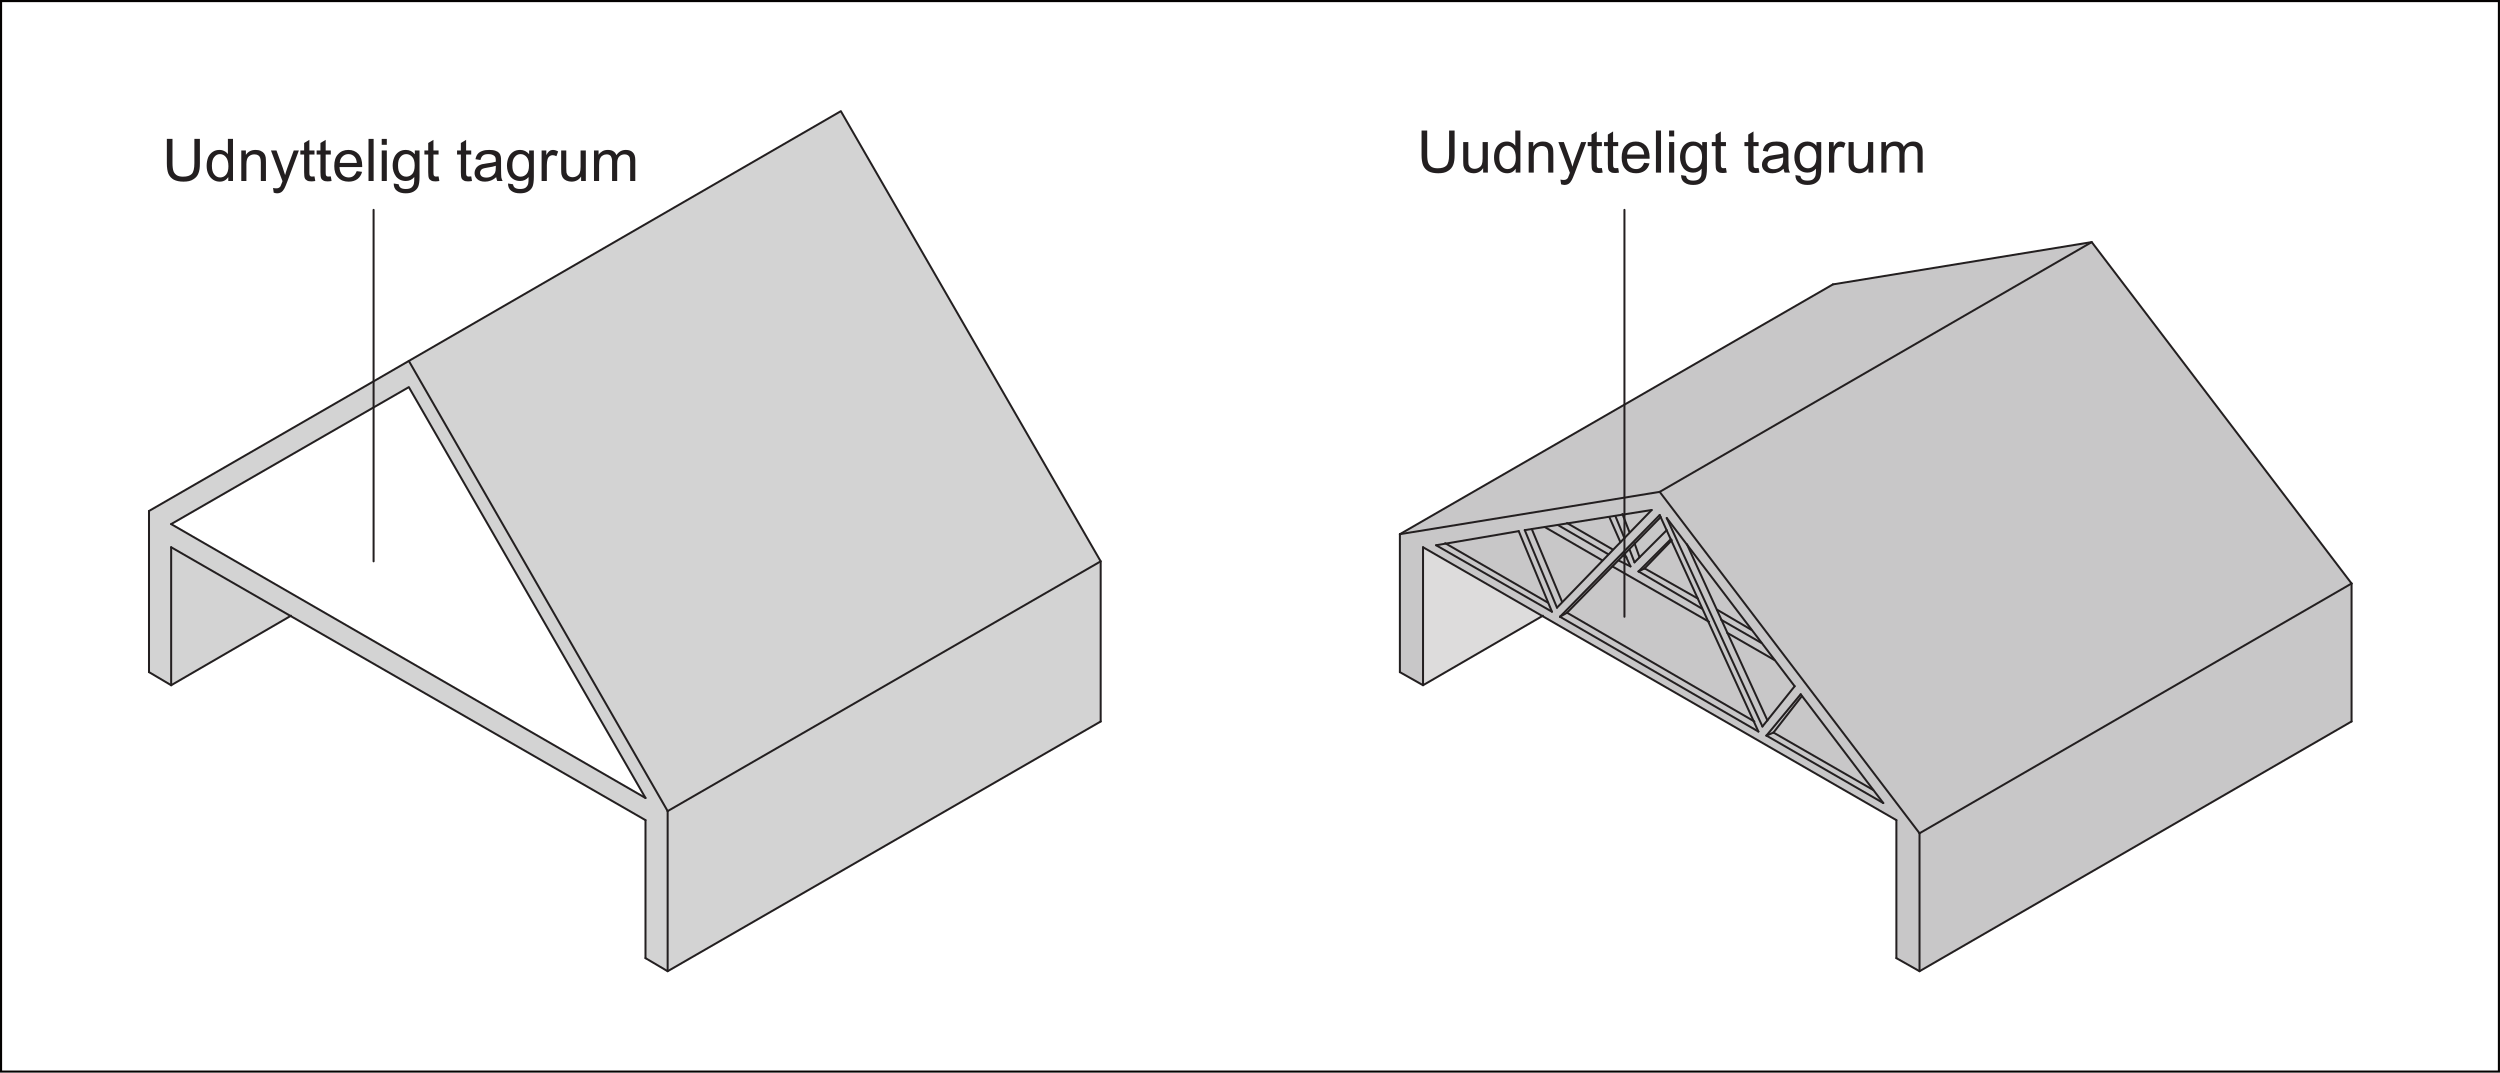 <?xml version="1.0" encoding="UTF-8"?>
<svg xmlns="http://www.w3.org/2000/svg" xmlns:xlink="http://www.w3.org/1999/xlink" width="297.89pt" height="127.81pt" viewBox="0 0 297.89 127.81" version="1.1">
<defs>
<g>
<symbol overflow="visible" id="glyph0-0">
<path style="stroke:none;" d="M 4.375 0 L 4.375 -4.375 L 0.875 -4.375 L 0.875 0 Z M 0.984 -4.266 L 4.266 -4.266 L 4.266 -0.109 L 0.984 -0.109 Z M 0.984 -4.266 "/>
</symbol>
<symbol overflow="visible" id="glyph0-1">
<path style="stroke:none;" d="M 3.828 -2.125 C 3.828 -1.484 3.719 -1.062 3.516 -0.844 C 3.297 -0.625 2.969 -0.516 2.469 -0.516 C 2.188 -0.516 1.953 -0.562 1.75 -0.672 C 1.562 -0.797 1.422 -0.953 1.344 -1.156 C 1.266 -1.359 1.219 -1.688 1.219 -2.125 L 1.219 -5.016 L 0.547 -5.016 L 0.547 -2.109 C 0.547 -1.594 0.609 -1.172 0.734 -0.859 C 0.875 -0.547 1.078 -0.328 1.375 -0.156 C 1.688 0 2.062 0.078 2.531 0.078 C 3.016 0.078 3.406 0 3.703 -0.203 C 4 -0.375 4.203 -0.625 4.312 -0.922 C 4.438 -1.219 4.484 -1.609 4.484 -2.109 L 4.484 -5.016 L 3.828 -5.016 Z M 3.828 -2.125 "/>
</symbol>
<symbol overflow="visible" id="glyph0-2">
<path style="stroke:none;" d="M 3.375 0 L 3.375 -5.016 L 2.766 -5.016 L 2.766 -3.203 C 2.656 -3.359 2.516 -3.484 2.344 -3.562 C 2.172 -3.656 1.984 -3.703 1.766 -3.703 C 1.469 -3.703 1.203 -3.641 0.953 -3.469 C 0.719 -3.312 0.531 -3.094 0.406 -2.797 C 0.297 -2.5 0.234 -2.172 0.234 -1.812 C 0.234 -1.438 0.297 -1.109 0.438 -0.828 C 0.562 -0.547 0.75 -0.328 1 -0.156 C 1.234 0 1.5 0.078 1.797 0.078 C 2.234 0.078 2.578 -0.109 2.812 -0.469 L 2.812 0 Z M 1.141 -2.859 C 1.328 -3.094 1.547 -3.203 1.828 -3.203 C 2.109 -3.203 2.344 -3.078 2.531 -2.844 C 2.719 -2.625 2.828 -2.25 2.828 -1.75 C 2.828 -1.312 2.734 -0.969 2.547 -0.75 C 2.359 -0.531 2.125 -0.422 1.844 -0.422 C 1.578 -0.422 1.344 -0.531 1.156 -0.766 C 0.953 -1 0.859 -1.344 0.859 -1.812 C 0.859 -2.281 0.953 -2.641 1.141 -2.859 Z M 1.141 -2.859 "/>
</symbol>
<symbol overflow="visible" id="glyph0-3">
<path style="stroke:none;" d="M 1.078 0 L 1.078 -1.984 C 1.078 -2.453 1.172 -2.766 1.359 -2.922 C 1.547 -3.094 1.781 -3.172 2.031 -3.172 C 2.203 -3.172 2.344 -3.141 2.469 -3.062 C 2.594 -3 2.672 -2.891 2.719 -2.766 C 2.766 -2.641 2.797 -2.453 2.797 -2.203 L 2.797 0 L 3.406 0 L 3.406 -2.234 C 3.406 -2.516 3.391 -2.719 3.375 -2.828 C 3.344 -3 3.281 -3.156 3.188 -3.281 C 3.094 -3.406 2.953 -3.516 2.766 -3.594 C 2.594 -3.672 2.391 -3.703 2.172 -3.703 C 1.672 -3.703 1.281 -3.516 1.016 -3.109 L 1.016 -3.641 L 0.469 -3.641 L 0.469 0 Z M 1.078 0 "/>
</symbol>
<symbol overflow="visible" id="glyph0-4">
<path style="stroke:none;" d="M 0.828 1.469 C 1.031 1.469 1.203 1.422 1.344 1.328 C 1.484 1.234 1.609 1.078 1.719 0.875 C 1.797 0.734 1.906 0.469 2.062 0.062 L 3.438 -3.641 L 2.828 -3.641 L 2.047 -1.516 C 1.953 -1.25 1.859 -0.969 1.797 -0.703 C 1.719 -0.984 1.625 -1.266 1.531 -1.531 L 0.766 -3.641 L 0.109 -3.641 L 1.484 0.016 C 1.469 0.078 1.453 0.125 1.438 0.156 C 1.344 0.406 1.281 0.562 1.25 0.625 C 1.203 0.703 1.125 0.766 1.047 0.812 C 0.969 0.859 0.859 0.875 0.719 0.875 C 0.609 0.875 0.5 0.859 0.359 0.828 L 0.438 1.391 C 0.578 1.438 0.719 1.469 0.828 1.469 Z M 0.828 1.469 "/>
</symbol>
<symbol overflow="visible" id="glyph0-5">
<path style="stroke:none;" d="M 1.531 -0.531 C 1.438 -0.531 1.375 -0.531 1.328 -0.562 C 1.281 -0.609 1.234 -0.641 1.219 -0.688 C 1.203 -0.734 1.188 -0.859 1.188 -1.031 L 1.188 -3.156 L 1.797 -3.156 L 1.797 -3.641 L 1.188 -3.641 L 1.188 -4.906 L 0.562 -4.531 L 0.562 -3.641 L 0.109 -3.641 L 0.109 -3.156 L 0.562 -3.156 L 0.562 -1.062 C 0.562 -0.688 0.594 -0.453 0.641 -0.344 C 0.688 -0.219 0.781 -0.125 0.906 -0.062 C 1.016 0.016 1.203 0.047 1.422 0.047 C 1.547 0.047 1.703 0.031 1.891 0 L 1.797 -0.547 C 1.688 -0.531 1.594 -0.531 1.531 -0.531 Z M 1.531 -0.531 "/>
</symbol>
<symbol overflow="visible" id="glyph0-6">
<path style="stroke:none;" d="M 2.562 -0.609 C 2.406 -0.484 2.219 -0.422 1.984 -0.422 C 1.688 -0.422 1.422 -0.531 1.219 -0.734 C 1.016 -0.953 0.906 -1.266 0.891 -1.656 L 3.594 -1.656 C 3.594 -1.734 3.594 -1.781 3.594 -1.812 C 3.594 -2.422 3.438 -2.891 3.141 -3.219 C 2.828 -3.547 2.438 -3.703 1.953 -3.703 C 1.453 -3.703 1.047 -3.547 0.734 -3.203 C 0.406 -2.875 0.266 -2.391 0.266 -1.781 C 0.266 -1.203 0.406 -0.734 0.734 -0.406 C 1.031 -0.078 1.453 0.078 1.984 0.078 C 2.406 0.078 2.75 -0.031 3.031 -0.234 C 3.297 -0.438 3.484 -0.719 3.578 -1.094 L 2.938 -1.172 C 2.844 -0.922 2.719 -0.734 2.562 -0.609 Z M 1.25 -2.922 C 1.438 -3.109 1.672 -3.203 1.953 -3.203 C 2.266 -3.203 2.516 -3.094 2.719 -2.844 C 2.844 -2.688 2.922 -2.469 2.953 -2.156 L 0.922 -2.156 C 0.938 -2.484 1.047 -2.734 1.25 -2.922 Z M 1.25 -2.922 "/>
</symbol>
<symbol overflow="visible" id="glyph0-7">
<path style="stroke:none;" d="M 1.062 0 L 1.062 -5.016 L 0.453 -5.016 L 0.453 0 Z M 1.062 0 "/>
</symbol>
<symbol overflow="visible" id="glyph0-8">
<path style="stroke:none;" d="M 1.078 -4.312 L 1.078 -5.016 L 0.469 -5.016 L 0.469 -4.312 Z M 1.078 0 L 1.078 -3.641 L 0.469 -3.641 L 0.469 0 Z M 1.078 0 "/>
</symbol>
<symbol overflow="visible" id="glyph0-9">
<path style="stroke:none;" d="M 0.734 1.172 C 1 1.375 1.344 1.469 1.781 1.469 C 2.156 1.469 2.453 1.406 2.703 1.266 C 2.953 1.125 3.141 0.938 3.25 0.703 C 3.359 0.469 3.422 0.062 3.422 -0.5 L 3.422 -3.641 L 2.859 -3.641 L 2.859 -3.188 C 2.578 -3.531 2.219 -3.703 1.797 -3.703 C 1.484 -3.703 1.203 -3.641 0.953 -3.469 C 0.719 -3.312 0.531 -3.094 0.406 -2.797 C 0.281 -2.5 0.219 -2.188 0.219 -1.828 C 0.219 -1.328 0.359 -0.906 0.625 -0.531 C 0.906 -0.188 1.297 0 1.797 0 C 2.188 0 2.531 -0.156 2.797 -0.469 C 2.797 -0.078 2.781 0.188 2.75 0.312 C 2.703 0.516 2.594 0.672 2.438 0.797 C 2.281 0.906 2.062 0.953 1.781 0.953 C 1.516 0.953 1.297 0.906 1.156 0.797 C 1.031 0.703 0.969 0.562 0.938 0.391 L 0.344 0.297 C 0.344 0.688 0.469 0.984 0.734 1.172 Z M 1.141 -2.859 C 1.328 -3.094 1.562 -3.203 1.844 -3.203 C 2.109 -3.203 2.359 -3.094 2.562 -2.859 C 2.75 -2.641 2.844 -2.297 2.844 -1.859 C 2.844 -1.391 2.75 -1.062 2.562 -0.844 C 2.359 -0.625 2.125 -0.516 1.844 -0.516 C 1.562 -0.516 1.328 -0.625 1.141 -0.844 C 0.938 -1.062 0.859 -1.406 0.859 -1.875 C 0.859 -2.312 0.953 -2.641 1.141 -2.859 Z M 1.141 -2.859 "/>
</symbol>
<symbol overflow="visible" id="glyph0-10">
<path style="stroke:none;" d=""/>
</symbol>
<symbol overflow="visible" id="glyph0-11">
<path style="stroke:none;" d="M 2.953 0 L 3.594 0 C 3.516 -0.141 3.469 -0.281 3.438 -0.438 C 3.422 -0.594 3.406 -0.953 3.406 -1.516 L 3.406 -2.344 C 3.406 -2.609 3.406 -2.797 3.375 -2.906 C 3.344 -3.078 3.281 -3.219 3.188 -3.328 C 3.094 -3.438 2.953 -3.531 2.766 -3.594 C 2.562 -3.672 2.312 -3.703 2 -3.703 C 1.688 -3.703 1.406 -3.672 1.172 -3.578 C 0.938 -3.5 0.75 -3.375 0.625 -3.219 C 0.5 -3.062 0.406 -2.844 0.359 -2.594 L 0.953 -2.5 C 1.016 -2.766 1.125 -2.953 1.266 -3.047 C 1.406 -3.156 1.609 -3.203 1.906 -3.203 C 2.219 -3.203 2.453 -3.125 2.609 -2.984 C 2.734 -2.891 2.781 -2.719 2.781 -2.469 C 2.781 -2.438 2.781 -2.391 2.781 -2.297 C 2.547 -2.219 2.188 -2.156 1.688 -2.094 C 1.438 -2.062 1.266 -2.031 1.141 -2 C 0.969 -1.953 0.828 -1.891 0.688 -1.797 C 0.562 -1.703 0.453 -1.594 0.375 -1.438 C 0.297 -1.297 0.25 -1.141 0.25 -0.953 C 0.25 -0.656 0.359 -0.406 0.578 -0.219 C 0.797 -0.016 1.094 0.078 1.5 0.078 C 1.734 0.078 1.969 0.031 2.172 -0.047 C 2.391 -0.125 2.609 -0.266 2.828 -0.453 C 2.859 -0.281 2.891 -0.141 2.953 0 Z M 2.781 -1.594 C 2.781 -1.328 2.75 -1.125 2.688 -0.984 C 2.594 -0.812 2.469 -0.672 2.281 -0.562 C 2.094 -0.453 1.891 -0.406 1.641 -0.406 C 1.406 -0.406 1.219 -0.469 1.094 -0.562 C 0.969 -0.672 0.906 -0.812 0.906 -0.984 C 0.906 -1.078 0.938 -1.188 1 -1.266 C 1.047 -1.359 1.141 -1.422 1.234 -1.469 C 1.344 -1.516 1.531 -1.547 1.781 -1.594 C 2.219 -1.656 2.562 -1.734 2.781 -1.812 Z M 2.781 -1.594 "/>
</symbol>
<symbol overflow="visible" id="glyph0-12">
<path style="stroke:none;" d="M 1.078 0 L 1.078 -1.891 C 1.078 -2.156 1.109 -2.391 1.172 -2.625 C 1.219 -2.766 1.297 -2.875 1.406 -2.953 C 1.5 -3.031 1.625 -3.078 1.766 -3.078 C 1.906 -3.078 2.062 -3.031 2.219 -2.953 L 2.422 -3.516 C 2.219 -3.641 2 -3.703 1.797 -3.703 C 1.656 -3.703 1.516 -3.672 1.406 -3.578 C 1.281 -3.5 1.141 -3.328 1.016 -3.078 L 1.016 -3.641 L 0.453 -3.641 L 0.453 0 Z M 1.078 0 "/>
</symbol>
<symbol overflow="visible" id="glyph0-13">
<path style="stroke:none;" d="M 3.391 0 L 3.391 -3.641 L 2.766 -3.641 L 2.766 -1.688 C 2.766 -1.375 2.734 -1.141 2.672 -0.984 C 2.609 -0.812 2.484 -0.688 2.328 -0.594 C 2.172 -0.5 2 -0.453 1.812 -0.453 C 1.625 -0.453 1.469 -0.5 1.344 -0.594 C 1.219 -0.688 1.141 -0.812 1.094 -0.969 C 1.078 -1.078 1.062 -1.297 1.062 -1.625 L 1.062 -3.641 L 0.453 -3.641 L 0.453 -1.391 C 0.453 -1.125 0.469 -0.938 0.484 -0.812 C 0.531 -0.625 0.594 -0.469 0.672 -0.359 C 0.766 -0.234 0.906 -0.125 1.078 -0.047 C 1.281 0.031 1.469 0.078 1.688 0.078 C 2.172 0.078 2.562 -0.125 2.828 -0.531 L 2.828 0 Z M 3.391 0 "/>
</symbol>
<symbol overflow="visible" id="glyph0-14">
<path style="stroke:none;" d="M 1.078 0 L 1.078 -1.891 C 1.078 -2.219 1.109 -2.469 1.172 -2.641 C 1.25 -2.812 1.344 -2.953 1.5 -3.031 C 1.641 -3.125 1.812 -3.172 1.969 -3.172 C 2.203 -3.172 2.359 -3.109 2.469 -2.969 C 2.562 -2.828 2.625 -2.625 2.625 -2.359 L 2.625 0 L 3.234 0 L 3.234 -2.109 C 3.234 -2.484 3.312 -2.75 3.484 -2.922 C 3.656 -3.094 3.875 -3.172 4.125 -3.172 C 4.266 -3.172 4.391 -3.141 4.5 -3.078 C 4.594 -3.016 4.672 -2.922 4.719 -2.828 C 4.75 -2.703 4.781 -2.531 4.781 -2.281 L 4.781 0 L 5.391 0 L 5.391 -2.484 C 5.391 -2.906 5.297 -3.219 5.094 -3.406 C 4.906 -3.609 4.625 -3.703 4.266 -3.703 C 3.797 -3.703 3.422 -3.5 3.141 -3.078 C 3.062 -3.281 2.953 -3.438 2.766 -3.547 C 2.609 -3.656 2.375 -3.703 2.109 -3.703 C 1.875 -3.703 1.656 -3.656 1.469 -3.547 C 1.281 -3.438 1.125 -3.297 1.016 -3.125 L 1.016 -3.641 L 0.469 -3.641 L 0.469 0 Z M 1.078 0 "/>
</symbol>
</g>
<clipPath id="clip1">
  <path d="M 0 0 L 297.891 0 L 297.891 127.809 L 0 127.809 Z M 0 0 "/>
</clipPath>
</defs>
<g id="surface1">
<path style=" stroke:none;fill-rule:nonzero;fill:rgb(82.751%,82.437%,82.515%);fill-opacity:1;" d="M 131.152 66.887 L 131.152 85.969 L 79.555 115.727 L 79.555 96.648 L 131.152 66.887 "/>
<path style=" stroke:none;fill-rule:nonzero;fill:rgb(82.751%,82.437%,82.515%);fill-opacity:1;" d="M 100.191 13.246 L 131.152 66.887 L 79.555 96.648 L 48.715 43.008 L 100.191 13.246 "/>
<path style=" stroke:none;fill-rule:nonzero;fill:rgb(82.751%,82.437%,82.515%);fill-opacity:1;" d="M 44.516 45.438 L 48.715 43.008 L 79.555 96.648 L 79.555 115.727 L 76.914 114.168 L 76.914 97.727 L 34.621 73.398 L 20.395 65.207 L 20.395 81.648 L 17.754 80.086 L 17.754 60.887 Z M 44.516 48.547 L 20.395 62.449 L 76.914 95.086 L 48.715 46.129 L 44.516 48.547 "/>
<path style=" stroke:none;fill-rule:nonzero;fill:rgb(82.751%,82.437%,82.515%);fill-opacity:1;" d="M 20.395 65.207 L 34.621 73.398 L 20.395 81.648 Z M 20.395 65.207 "/>
<path style="fill:none;stroke-width:2.4;stroke-linecap:round;stroke-linejoin:round;stroke:rgb(13.73%,12.16%,12.549%);stroke-opacity:1;stroke-miterlimit:10;" d="M 177.539 477.241 L 177.539 669.233 " transform="matrix(0.1,0,0,-0.1,0,127.81)"/>
<path style="fill:none;stroke-width:2.4;stroke-linecap:round;stroke-linejoin:round;stroke:rgb(13.73%,12.16%,12.549%);stroke-opacity:1;stroke-miterlimit:10;" d="M 203.945 461.616 L 203.945 626.03 " transform="matrix(0.1,0,0,-0.1,0,127.81)"/>
<path style="fill:none;stroke-width:2.4;stroke-linecap:round;stroke-linejoin:round;stroke:rgb(13.73%,12.16%,12.549%);stroke-opacity:1;stroke-miterlimit:10;" d="M 795.547 120.834 L 795.547 311.616 " transform="matrix(0.1,0,0,-0.1,0,127.81)"/>
<path style="fill:none;stroke-width:2.4;stroke-linecap:round;stroke-linejoin:round;stroke:rgb(13.73%,12.16%,12.549%);stroke-opacity:1;stroke-miterlimit:10;" d="M 769.141 136.42 L 769.141 300.834 " transform="matrix(0.1,0,0,-0.1,0,127.81)"/>
<path style="fill:none;stroke-width:2.4;stroke-linecap:round;stroke-linejoin:round;stroke:rgb(13.73%,12.16%,12.549%);stroke-opacity:1;stroke-miterlimit:10;" d="M 177.539 669.233 L 445.156 823.725 L 487.148 848.022 L 795.547 311.616 " transform="matrix(0.1,0,0,-0.1,0,127.81)"/>
<path style="fill:none;stroke-width:2.4;stroke-linecap:round;stroke-linejoin:round;stroke:rgb(13.73%,12.16%,12.549%);stroke-opacity:1;stroke-miterlimit:10;" d="M 1311.523 418.413 L 1311.523 609.233 " transform="matrix(0.1,0,0,-0.1,0,127.81)"/>
<path style="fill:none;stroke-width:2.4;stroke-linecap:round;stroke-linejoin:round;stroke:rgb(13.73%,12.16%,12.549%);stroke-opacity:1;stroke-miterlimit:10;" d="M 487.148 848.022 L 1001.914 1145.639 L 1311.523 609.233 L 795.547 311.616 " transform="matrix(0.1,0,0,-0.1,0,127.81)"/>
<path style="fill:none;stroke-width:2.4;stroke-linecap:round;stroke-linejoin:round;stroke:rgb(13.73%,12.16%,12.549%);stroke-opacity:1;stroke-miterlimit:10;" d="M 203.945 653.608 L 769.141 327.241 " transform="matrix(0.1,0,0,-0.1,0,127.81)"/>
<path style="fill:none;stroke-width:2.4;stroke-linecap:round;stroke-linejoin:round;stroke:rgb(13.73%,12.16%,12.549%);stroke-opacity:1;stroke-miterlimit:10;" d="M 203.945 626.03 L 346.211 544.116 L 769.141 300.834 " transform="matrix(0.1,0,0,-0.1,0,127.81)"/>
<path style="fill:none;stroke-width:2.4;stroke-linecap:round;stroke-linejoin:round;stroke:rgb(13.73%,12.16%,12.549%);stroke-opacity:1;stroke-miterlimit:10;" d="M 203.945 653.608 L 445.156 792.631 L 487.148 816.811 L 769.141 327.241 " transform="matrix(0.1,0,0,-0.1,0,127.81)"/>
<path style="fill:none;stroke-width:2.4;stroke-linecap:round;stroke-linejoin:round;stroke:rgb(13.73%,12.16%,12.549%);stroke-opacity:1;stroke-miterlimit:10;" d="M 346.719 544.428 L 346.211 544.116 L 203.945 461.616 " transform="matrix(0.1,0,0,-0.1,0,127.81)"/>
<path style="fill:none;stroke-width:2.4;stroke-linecap:round;stroke-linejoin:round;stroke:rgb(13.73%,12.16%,12.549%);stroke-opacity:1;stroke-miterlimit:10;" d="M 177.539 477.241 L 203.945 461.616 " transform="matrix(0.1,0,0,-0.1,0,127.81)"/>
<path style="fill:none;stroke-width:2.4;stroke-linecap:round;stroke-linejoin:round;stroke:rgb(13.73%,12.16%,12.549%);stroke-opacity:1;stroke-miterlimit:10;" d="M 769.141 136.42 L 795.547 120.834 L 1311.523 418.413 " transform="matrix(0.1,0,0,-0.1,0,127.81)"/>
<path style="fill:none;stroke-width:2.4;stroke-linecap:round;stroke-linejoin:round;stroke:rgb(13.73%,12.16%,12.549%);stroke-opacity:1;stroke-miterlimit:10;" d="M 445.156 1028.022 L 445.156 609.233 " transform="matrix(0.1,0,0,-0.1,0,127.81)"/>
<g style="fill:rgb(13.73%,12.16%,12.549%);fill-opacity:1;">
  <use xlink:href="#glyph0-1" x="19.334" y="21.567"/>
</g>
<g style="fill:rgb(13.73%,12.16%,12.549%);fill-opacity:1;">
  <use xlink:href="#glyph0-2" x="24.389" y="21.567"/>
</g>
<g style="fill:rgb(13.73%,12.16%,12.549%);fill-opacity:1;">
  <use xlink:href="#glyph0-3" x="28.282" y="21.567"/>
</g>
<g style="fill:rgb(13.73%,12.16%,12.549%);fill-opacity:1;">
  <use xlink:href="#glyph0-4" x="32.176" y="21.567"/>
  <use xlink:href="#glyph0-5" x="35.676" y="21.567"/>
</g>
<g style="fill:rgb(13.73%,12.16%,12.549%);fill-opacity:1;">
  <use xlink:href="#glyph0-5" x="37.62" y="21.567"/>
</g>
<g style="fill:rgb(13.73%,12.16%,12.549%);fill-opacity:1;">
  <use xlink:href="#glyph0-6" x="39.564" y="21.567"/>
</g>
<g style="fill:rgb(13.73%,12.16%,12.549%);fill-opacity:1;">
  <use xlink:href="#glyph0-7" x="43.458" y="21.567"/>
</g>
<g style="fill:rgb(13.73%,12.16%,12.549%);fill-opacity:1;">
  <use xlink:href="#glyph0-8" x="45.014" y="21.567"/>
</g>
<g style="fill:rgb(13.73%,12.16%,12.549%);fill-opacity:1;">
  <use xlink:href="#glyph0-9" x="46.568" y="21.567"/>
</g>
<g style="fill:rgb(13.73%,12.16%,12.549%);fill-opacity:1;">
  <use xlink:href="#glyph0-5" x="50.461" y="21.567"/>
</g>
<g style="fill:rgb(13.73%,12.16%,12.549%);fill-opacity:1;">
  <use xlink:href="#glyph0-10" x="52.406" y="21.567"/>
</g>
<g style="fill:rgb(13.73%,12.16%,12.549%);fill-opacity:1;">
  <use xlink:href="#glyph0-5" x="54.352" y="21.567"/>
</g>
<g style="fill:rgb(13.73%,12.16%,12.549%);fill-opacity:1;">
  <use xlink:href="#glyph0-11" x="56.296" y="21.567"/>
</g>
<g style="fill:rgb(13.73%,12.16%,12.549%);fill-opacity:1;">
  <use xlink:href="#glyph0-9" x="60.189" y="21.567"/>
</g>
<g style="fill:rgb(13.73%,12.16%,12.549%);fill-opacity:1;">
  <use xlink:href="#glyph0-12" x="64.082" y="21.567"/>
  <use xlink:href="#glyph0-13" x="66.413" y="21.567"/>
</g>
<g style="fill:rgb(13.73%,12.16%,12.549%);fill-opacity:1;">
  <use xlink:href="#glyph0-14" x="70.307" y="21.567"/>
</g>
<g clip-path="url(#clip1)" clip-rule="nonzero">
<path style="fill:none;stroke-width:2.5;stroke-linecap:butt;stroke-linejoin:miter;stroke:rgb(1.857%,1.144%,0.56%);stroke-opacity:1;stroke-miterlimit:10;" d="M 2977.617 1.264 L 1.25 1.264 L 1.25 1276.85 L 2977.617 1276.85 Z M 2977.617 1.264 " transform="matrix(0.1,0,0,-0.1,0,127.81)"/>
</g>
<path style=" stroke:none;fill-rule:evenodd;fill:rgb(78.432%,78.04%,78.137%);fill-opacity:1;" d="M 186.797 62.371 L 196.805 60.77 L 198.613 61.75 L 208.684 75.047 L 186.797 62.371 "/>
<path style=" stroke:none;fill-rule:evenodd;fill:rgb(78.432%,78.04%,78.137%);fill-opacity:1;" d="M 186.797 62.371 L 185.645 62.59 L 194.27 67.453 L 193.805 66.406 L 186.797 62.371 "/>
<path style=" stroke:none;fill-rule:evenodd;fill:rgb(78.432%,78.04%,78.137%);fill-opacity:1;" d="M 193.352 61.32 L 192.48 61.488 L 194.75 66.977 L 195.359 66.406 L 193.352 61.32 "/>
<path style=" stroke:none;fill-rule:evenodd;fill:rgb(78.432%,78.04%,78.137%);fill-opacity:1;" d="M 172.309 64.789 L 184.148 62.793 L 211.469 78.648 L 223.102 94.07 L 172.309 64.789 "/>
<path style=" stroke:none;fill-rule:evenodd;fill:rgb(78.432%,78.04%,78.137%);fill-opacity:1;" d="M 210.48 87.637 L 211.32 87.289 L 214.684 82.969 L 214.535 82.746 L 210.48 87.637 "/>
<path style=" stroke:none;fill-rule:evenodd;fill:rgb(78.432%,78.04%,78.137%);fill-opacity:1;" d="M 210.48 87.637 L 214.535 82.746 L 224.395 95.676 Z M 204.531 74.648 L 211.395 78.621 L 213.812 81.793 L 209.996 86.559 Z M 185.879 73.477 L 186.48 72.879 L 186.305 72.879 L 191.848 67.305 L 203.559 74.086 L 209.52 87.156 Z M 181.68 63.277 L 181.68 63.188 L 191.797 61.57 L 193.074 64.613 L 191.676 66.062 L 185.645 62.566 L 184.082 62.809 L 190.965 66.793 L 185.523 72.406 Z M 171.117 64.957 L 179.156 63.637 L 180.32 63.406 L 181.016 63.293 L 184.898 72.867 Z M 195.871 61.727 L 193.562 64.109 L 192.48 61.488 L 192.305 61.488 L 196.805 60.77 Z M 197.797 61.438 L 198.59 63.18 L 194.75 66.977 L 193.992 65.145 L 196.57 62.551 L 196.586 62.566 Z M 202.855 72.535 L 195.105 68.047 L 195.242 68.09 L 199.078 64.254 Z M 194.195 67.523 L 192.566 66.578 L 193.504 65.637 L 194.27 67.453 Z M 202.078 66.398 L 209.844 76.586 L 203.82 73.098 L 198.613 61.75 L 198.605 61.73 Z M 225.961 95.68 L 203.641 66.398 L 200.637 62.457 L 200.676 62.438 L 197.762 58.609 L 178.246 61.785 L 178.078 61.719 L 166.801 63.637 L 166.797 63.637 L 166.797 80.078 L 169.559 81.637 L 169.559 65.199 L 225.961 97.719 L 225.961 114.156 L 228.719 115.719 L 228.719 99.277 L 225.961 95.68 "/>
<path style=" stroke:none;fill-rule:evenodd;fill:rgb(78.432%,78.04%,78.137%);fill-opacity:1;" d="M 218.398 33.887 L 175.562 58.609 L 166.805 63.648 L 197.762 58.609 L 240.602 33.887 L 249.238 28.848 L 218.398 33.887 "/>
<path style=" stroke:none;fill-rule:evenodd;fill:rgb(78.432%,78.04%,78.137%);fill-opacity:1;" d="M 275.645 63.648 L 271.922 58.609 L 253.082 33.887 L 249.238 28.848 L 240.602 33.887 L 197.762 58.609 L 201.602 63.648 L 206.043 69.527 L 206.039 69.527 L 228.723 99.289 L 280.199 69.527 L 280.203 69.527 L 275.645 63.648 "/>
<path style=" stroke:none;fill-rule:evenodd;fill:rgb(86.458%,86.211%,86.273%);fill-opacity:1;" d="M 169.562 65.207 L 169.562 81.648 L 183.844 73.367 Z M 169.562 65.207 "/>
<path style=" stroke:none;fill-rule:evenodd;fill:rgb(78.432%,78.04%,78.137%);fill-opacity:1;" d="M 251.645 85.969 L 228.723 99.289 L 228.723 115.727 L 257.16 99.289 L 280.203 85.969 L 280.203 69.527 L 251.645 85.969 "/>
<path style=" stroke:none;fill-rule:evenodd;fill:rgb(78.432%,78.04%,78.137%);fill-opacity:1;" d="M 171.117 64.957 L 172.203 64.727 L 184.441 71.809 L 184.898 72.867 L 171.117 64.957 "/>
<path style=" stroke:none;fill-rule:evenodd;fill:rgb(78.432%,78.04%,78.137%);fill-opacity:1;" d="M 182.523 63.047 L 181.68 63.188 L 185.523 72.406 L 186.121 71.688 L 182.523 63.047 "/>
<path style=" stroke:none;fill-rule:evenodd;fill:rgb(78.432%,78.04%,78.137%);fill-opacity:1;" d="M 186.727 73.008 L 185.883 73.477 L 209.523 87.156 L 209.047 85.969 L 186.727 73.008 "/>
<path style=" stroke:none;fill-rule:evenodd;fill:rgb(78.432%,78.04%,78.137%);fill-opacity:1;" d="M 195.965 67.727 L 195.242 68.09 L 202.855 72.535 L 202.32 71.328 L 195.965 67.727 "/>
<path style=" stroke:none;fill-rule:evenodd;fill:rgb(78.432%,78.04%,78.137%);fill-opacity:1;" d="M 204.602 72.648 L 205.082 73.848 L 209.844 76.586 L 208.684 75.047 L 204.602 72.648 "/>
<path style=" stroke:none;fill-rule:evenodd;fill:rgb(78.432%,78.04%,78.137%);fill-opacity:1;" d="M 201.004 64.848 L 198.605 61.73 L 209.996 86.559 L 210.602 85.848 L 201.004 64.848 "/>
<path style=" stroke:none;fill-rule:evenodd;fill:rgb(78.432%,78.04%,78.137%);fill-opacity:1;" d="M 211.32 87.289 L 210.48 87.637 L 224.395 95.676 L 223.203 94.129 L 211.32 87.289 "/>
<path style=" stroke:none;fill-rule:evenodd;fill:rgb(78.432%,78.04%,78.137%);fill-opacity:1;" d="M 249.238 28.848 L 240.602 33.887 "/>
<path style="fill:none;stroke-width:2.4;stroke-linecap:round;stroke-linejoin:round;stroke:rgb(13.73%,12.16%,12.549%);stroke-opacity:1;stroke-miterlimit:10;" d="M 1668.047 477.202 L 1668.047 641.616 " transform="matrix(0.1,0,0,-0.1,0,127.81)"/>
<path style="fill:none;stroke-width:2.4;stroke-linecap:round;stroke-linejoin:round;stroke:rgb(13.73%,12.16%,12.549%);stroke-opacity:1;stroke-miterlimit:10;" d="M 1695.625 461.616 L 1695.625 626.03 " transform="matrix(0.1,0,0,-0.1,0,127.81)"/>
<path style="fill:none;stroke-width:2.4;stroke-linecap:round;stroke-linejoin:round;stroke:rgb(13.73%,12.16%,12.549%);stroke-opacity:1;stroke-miterlimit:10;" d="M 2287.227 120.834 L 2287.227 285.209 " transform="matrix(0.1,0,0,-0.1,0,127.81)"/>
<path style="fill:none;stroke-width:2.4;stroke-linecap:round;stroke-linejoin:round;stroke:rgb(13.73%,12.16%,12.549%);stroke-opacity:1;stroke-miterlimit:10;" d="M 2259.648 136.42 L 2259.648 300.834 " transform="matrix(0.1,0,0,-0.1,0,127.81)"/>
<path style="fill:none;stroke-width:2.4;stroke-linecap:round;stroke-linejoin:round;stroke:rgb(13.73%,12.16%,12.549%);stroke-opacity:1;stroke-miterlimit:10;" d="M 1668.047 641.616 L 1977.617 692.006 L 2287.227 285.209 " transform="matrix(0.1,0,0,-0.1,0,127.81)"/>
<path style="fill:none;stroke-width:2.4;stroke-linecap:round;stroke-linejoin:round;stroke:rgb(13.73%,12.16%,12.549%);stroke-opacity:1;stroke-miterlimit:10;" d="M 2802.031 418.413 L 2802.031 582.827 " transform="matrix(0.1,0,0,-0.1,0,127.81)"/>
<path style="fill:none;stroke-width:2.4;stroke-linecap:round;stroke-linejoin:round;stroke:rgb(13.73%,12.16%,12.549%);stroke-opacity:1;stroke-miterlimit:10;" d="M 2492.422 989.623 L 1977.617 692.006 " transform="matrix(0.1,0,0,-0.1,0,127.81)"/>
<path style="fill:none;stroke-width:2.4;stroke-linecap:round;stroke-linejoin:round;stroke:rgb(13.73%,12.16%,12.549%);stroke-opacity:1;stroke-miterlimit:10;" d="M 2287.227 285.209 L 2802.031 582.827 " transform="matrix(0.1,0,0,-0.1,0,127.81)"/>
<path style="fill:none;stroke-width:2.4;stroke-linecap:round;stroke-linejoin:round;stroke:rgb(13.73%,12.16%,12.549%);stroke-opacity:1;stroke-miterlimit:10;" d="M 1695.625 626.03 L 2259.648 300.834 " transform="matrix(0.1,0,0,-0.1,0,127.81)"/>
<path style="fill:none;stroke-width:2.4;stroke-linecap:round;stroke-linejoin:round;stroke:rgb(13.73%,12.16%,12.549%);stroke-opacity:1;stroke-miterlimit:10;" d="M 2184.023 939.233 L 2492.422 989.623 L 2802.031 582.827 " transform="matrix(0.1,0,0,-0.1,0,127.81)"/>
<path style="fill:none;stroke-width:2.4;stroke-linecap:round;stroke-linejoin:round;stroke:rgb(13.73%,12.16%,12.549%);stroke-opacity:1;stroke-miterlimit:10;" d="M 2184.023 939.233 L 1668.047 641.616 " transform="matrix(0.1,0,0,-0.1,0,127.81)"/>
<path style="fill:none;stroke-width:2.4;stroke-linecap:round;stroke-linejoin:round;stroke:rgb(13.73%,12.16%,12.549%);stroke-opacity:1;stroke-miterlimit:10;" d="M 1968.047 670.405 L 1816.836 646.42 " transform="matrix(0.1,0,0,-0.1,0,127.81)"/>
<path style="fill:none;stroke-width:2.4;stroke-linecap:round;stroke-linejoin:round;stroke:rgb(13.73%,12.16%,12.549%);stroke-opacity:1;stroke-miterlimit:10;" d="M 1809.648 645.209 L 1711.211 628.413 " transform="matrix(0.1,0,0,-0.1,0,127.81)"/>
<path style="fill:none;stroke-width:2.4;stroke-linecap:round;stroke-linejoin:round;stroke:rgb(13.73%,12.16%,12.549%);stroke-opacity:1;stroke-miterlimit:10;" d="M 1986.016 660.834 L 2138.438 460.405 " transform="matrix(0.1,0,0,-0.1,0,127.81)"/>
<path style="fill:none;stroke-width:2.4;stroke-linecap:round;stroke-linejoin:round;stroke:rgb(13.73%,12.16%,12.549%);stroke-opacity:1;stroke-miterlimit:10;" d="M 2145.625 450.834 L 2244.023 321.225 " transform="matrix(0.1,0,0,-0.1,0,127.81)"/>
<path style="fill:none;stroke-width:2.4;stroke-linecap:round;stroke-linejoin:round;stroke:rgb(13.73%,12.16%,12.549%);stroke-opacity:1;stroke-miterlimit:10;" d="M 1711.211 628.413 L 1849.219 549.233 " transform="matrix(0.1,0,0,-0.1,0,127.81)"/>
<path style="fill:none;stroke-width:2.4;stroke-linecap:round;stroke-linejoin:round;stroke:rgb(13.73%,12.16%,12.549%);stroke-opacity:1;stroke-miterlimit:10;" d="M 1858.828 543.217 L 2095.234 406.42 " transform="matrix(0.1,0,0,-0.1,0,127.81)"/>
<path style="fill:none;stroke-width:2.4;stroke-linecap:round;stroke-linejoin:round;stroke:rgb(13.73%,12.16%,12.549%);stroke-opacity:1;stroke-miterlimit:10;" d="M 2104.805 401.616 L 2244.023 321.225 " transform="matrix(0.1,0,0,-0.1,0,127.81)"/>
<path style="fill:none;stroke-width:2.4;stroke-linecap:round;stroke-linejoin:round;stroke:rgb(13.73%,12.16%,12.549%);stroke-opacity:1;stroke-miterlimit:10;" d="M 1968.047 670.405 L 1855.234 554.038 " transform="matrix(0.1,0,0,-0.1,0,127.81)"/>
<path style="fill:none;stroke-width:2.4;stroke-linecap:round;stroke-linejoin:round;stroke:rgb(13.73%,12.16%,12.549%);stroke-opacity:1;stroke-miterlimit:10;" d="M 1849.219 549.233 L 1809.648 645.209 " transform="matrix(0.1,0,0,-0.1,0,127.81)"/>
<path style="fill:none;stroke-width:2.4;stroke-linecap:round;stroke-linejoin:round;stroke:rgb(13.73%,12.16%,12.549%);stroke-opacity:1;stroke-miterlimit:10;" d="M 1977.617 664.428 L 2095.234 406.42 " transform="matrix(0.1,0,0,-0.1,0,127.81)"/>
<path style="fill:none;stroke-width:2.4;stroke-linecap:round;stroke-linejoin:round;stroke:rgb(13.73%,12.16%,12.549%);stroke-opacity:1;stroke-miterlimit:10;" d="M 2100.039 412.436 L 2138.438 460.405 " transform="matrix(0.1,0,0,-0.1,0,127.81)"/>
<path style="fill:none;stroke-width:2.4;stroke-linecap:round;stroke-linejoin:round;stroke:rgb(13.73%,12.16%,12.549%);stroke-opacity:1;stroke-miterlimit:10;" d="M 1977.617 664.428 L 1858.828 543.217 " transform="matrix(0.1,0,0,-0.1,0,127.81)"/>
<path style="fill:none;stroke-width:2.4;stroke-linecap:round;stroke-linejoin:round;stroke:rgb(13.73%,12.16%,12.549%);stroke-opacity:1;stroke-miterlimit:10;" d="M 1855.234 554.038 L 1816.836 646.42 " transform="matrix(0.1,0,0,-0.1,0,127.81)"/>
<path style="fill:none;stroke-width:2.4;stroke-linecap:round;stroke-linejoin:round;stroke:rgb(13.73%,12.16%,12.549%);stroke-opacity:1;stroke-miterlimit:10;" d="M 1986.016 660.834 L 2100.039 412.436 " transform="matrix(0.1,0,0,-0.1,0,127.81)"/>
<path style="fill:none;stroke-width:2.4;stroke-linecap:round;stroke-linejoin:round;stroke:rgb(13.73%,12.16%,12.549%);stroke-opacity:1;stroke-miterlimit:10;" d="M 2104.805 401.616 L 2145.625 450.834 " transform="matrix(0.1,0,0,-0.1,0,127.81)"/>
<path style="fill:none;stroke-width:2.4;stroke-linecap:round;stroke-linejoin:round;stroke:rgb(13.73%,12.16%,12.549%);stroke-opacity:1;stroke-miterlimit:10;" d="M 1722.031 630.834 L 1844.414 560.014 " transform="matrix(0.1,0,0,-0.1,0,127.81)"/>
<path style="fill:none;stroke-width:2.4;stroke-linecap:round;stroke-linejoin:round;stroke:rgb(13.73%,12.16%,12.549%);stroke-opacity:1;stroke-miterlimit:10;" d="M 1867.227 548.022 L 2090.43 418.413 " transform="matrix(0.1,0,0,-0.1,0,127.81)"/>
<path style="fill:none;stroke-width:2.4;stroke-linecap:round;stroke-linejoin:round;stroke:rgb(13.73%,12.16%,12.549%);stroke-opacity:1;stroke-miterlimit:10;" d="M 2113.203 405.209 L 2232.031 336.811 " transform="matrix(0.1,0,0,-0.1,0,127.81)"/>
<path style="fill:none;stroke-width:2.4;stroke-linecap:round;stroke-linejoin:round;stroke:rgb(13.73%,12.16%,12.549%);stroke-opacity:1;stroke-miterlimit:10;" d="M 1978.828 662.006 L 1867.227 548.022 " transform="matrix(0.1,0,0,-0.1,0,127.81)"/>
<path style="fill:none;stroke-width:2.4;stroke-linecap:round;stroke-linejoin:round;stroke:rgb(13.73%,12.16%,12.549%);stroke-opacity:1;stroke-miterlimit:10;" d="M 1861.211 561.225 L 1825.234 647.631 " transform="matrix(0.1,0,0,-0.1,0,127.81)"/>
<path style="fill:none;stroke-width:2.4;stroke-linecap:round;stroke-linejoin:round;stroke:rgb(13.73%,12.16%,12.549%);stroke-opacity:1;stroke-miterlimit:10;" d="M 2010.039 629.623 L 2106.016 419.623 " transform="matrix(0.1,0,0,-0.1,0,127.81)"/>
<path style="fill:none;stroke-width:2.4;stroke-linecap:round;stroke-linejoin:round;stroke:rgb(13.73%,12.16%,12.549%);stroke-opacity:1;stroke-miterlimit:10;" d="M 2113.203 405.209 L 2146.836 448.413 " transform="matrix(0.1,0,0,-0.1,0,127.81)"/>
<path style="fill:none;stroke-width:2.4;stroke-linecap:round;stroke-linejoin:round;stroke:rgb(13.73%,12.16%,12.549%);stroke-opacity:1;stroke-miterlimit:10;" d="M 1858.828 543.217 L 1867.227 548.022 " transform="matrix(0.1,0,0,-0.1,0,127.81)"/>
<path style="fill:none;stroke-width:2.4;stroke-linecap:round;stroke-linejoin:round;stroke:rgb(13.73%,12.16%,12.549%);stroke-opacity:1;stroke-miterlimit:10;" d="M 2113.203 405.209 L 2104.805 401.616 " transform="matrix(0.1,0,0,-0.1,0,127.81)"/>
<path style="fill:none;stroke-width:2.4;stroke-linecap:round;stroke-linejoin:round;stroke:rgb(13.73%,12.16%,12.549%);stroke-opacity:1;stroke-miterlimit:10;" d="M 1856.445 652.436 L 1916.445 617.631 " transform="matrix(0.1,0,0,-0.1,0,127.81)"/>
<path style="fill:none;stroke-width:2.4;stroke-linecap:round;stroke-linejoin:round;stroke:rgb(13.73%,12.16%,12.549%);stroke-opacity:1;stroke-miterlimit:10;" d="M 1928.438 610.405 L 1942.812 603.217 " transform="matrix(0.1,0,0,-0.1,0,127.81)"/>
<path style="fill:none;stroke-width:2.4;stroke-linecap:round;stroke-linejoin:round;stroke:rgb(13.73%,12.16%,12.549%);stroke-opacity:1;stroke-miterlimit:10;" d="M 1952.422 597.202 L 2028.047 552.827 " transform="matrix(0.1,0,0,-0.1,0,127.81)"/>
<path style="fill:none;stroke-width:2.4;stroke-linecap:round;stroke-linejoin:round;stroke:rgb(13.73%,12.16%,12.549%);stroke-opacity:1;stroke-miterlimit:10;" d="M 2050.82 539.623 L 2098.828 512.006 " transform="matrix(0.1,0,0,-0.1,0,127.81)"/>
<path style="fill:none;stroke-width:2.4;stroke-linecap:round;stroke-linejoin:round;stroke:rgb(13.73%,12.16%,12.549%);stroke-opacity:1;stroke-miterlimit:10;" d="M 1986.016 646.42 L 1947.617 608.022 " transform="matrix(0.1,0,0,-0.1,0,127.81)"/>
<path style="fill:none;stroke-width:2.4;stroke-linecap:round;stroke-linejoin:round;stroke:rgb(13.73%,12.16%,12.549%);stroke-opacity:1;stroke-miterlimit:10;" d="M 1942.812 603.217 L 1935.625 618.803 " transform="matrix(0.1,0,0,-0.1,0,127.81)"/>
<path style="fill:none;stroke-width:2.4;stroke-linecap:round;stroke-linejoin:round;stroke:rgb(13.73%,12.16%,12.549%);stroke-opacity:1;stroke-miterlimit:10;" d="M 1930.82 632.006 L 1917.617 662.006 " transform="matrix(0.1,0,0,-0.1,0,127.81)"/>
<path style="fill:none;stroke-width:2.4;stroke-linecap:round;stroke-linejoin:round;stroke:rgb(13.73%,12.16%,12.549%);stroke-opacity:1;stroke-miterlimit:10;" d="M 1990.82 635.6 L 1952.422 597.202 " transform="matrix(0.1,0,0,-0.1,0,127.81)"/>
<path style="fill:none;stroke-width:2.4;stroke-linecap:round;stroke-linejoin:round;stroke:rgb(13.73%,12.16%,12.549%);stroke-opacity:1;stroke-miterlimit:10;" d="M 1947.617 608.022 L 1941.602 623.608 " transform="matrix(0.1,0,0,-0.1,0,127.81)"/>
<path style="fill:none;stroke-width:2.4;stroke-linecap:round;stroke-linejoin:round;stroke:rgb(13.73%,12.16%,12.549%);stroke-opacity:1;stroke-miterlimit:10;" d="M 1935.625 636.811 L 1924.805 663.217 " transform="matrix(0.1,0,0,-0.1,0,127.81)"/>
<path style="fill:none;stroke-width:2.4;stroke-linecap:round;stroke-linejoin:round;stroke:rgb(13.73%,12.16%,12.549%);stroke-opacity:1;stroke-miterlimit:10;" d="M 1867.227 654.819 L 1921.211 623.608 " transform="matrix(0.1,0,0,-0.1,0,127.81)"/>
<path style="fill:none;stroke-width:2.4;stroke-linecap:round;stroke-linejoin:round;stroke:rgb(13.73%,12.16%,12.549%);stroke-opacity:1;stroke-miterlimit:10;" d="M 1933.203 616.42 L 1938.047 614.038 " transform="matrix(0.1,0,0,-0.1,0,127.81)"/>
<path style="fill:none;stroke-width:2.4;stroke-linecap:round;stroke-linejoin:round;stroke:rgb(13.73%,12.16%,12.549%);stroke-opacity:1;stroke-miterlimit:10;" d="M 1959.648 600.834 L 2023.203 564.819 " transform="matrix(0.1,0,0,-0.1,0,127.81)"/>
<path style="fill:none;stroke-width:2.4;stroke-linecap:round;stroke-linejoin:round;stroke:rgb(13.73%,12.16%,12.549%);stroke-opacity:1;stroke-miterlimit:10;" d="M 2046.016 551.616 L 2086.836 527.631 " transform="matrix(0.1,0,0,-0.1,0,127.81)"/>
<path style="fill:none;stroke-width:2.4;stroke-linecap:round;stroke-linejoin:round;stroke:rgb(13.73%,12.16%,12.549%);stroke-opacity:1;stroke-miterlimit:10;" d="M 1992.031 634.428 L 1959.648 600.834 " transform="matrix(0.1,0,0,-0.1,0,127.81)"/>
<path style="fill:none;stroke-width:2.4;stroke-linecap:round;stroke-linejoin:round;stroke:rgb(13.73%,12.16%,12.549%);stroke-opacity:1;stroke-miterlimit:10;" d="M 1953.594 614.038 L 1947.617 630.834 " transform="matrix(0.1,0,0,-0.1,0,127.81)"/>
<path style="fill:none;stroke-width:2.4;stroke-linecap:round;stroke-linejoin:round;stroke:rgb(13.73%,12.16%,12.549%);stroke-opacity:1;stroke-miterlimit:10;" d="M 1941.602 644.038 L 1933.203 665.6 " transform="matrix(0.1,0,0,-0.1,0,127.81)"/>
<path style="fill:none;stroke-width:2.4;stroke-linecap:round;stroke-linejoin:round;stroke:rgb(13.73%,12.16%,12.549%);stroke-opacity:1;stroke-miterlimit:10;" d="M 1952.422 597.202 L 1959.648 600.834 " transform="matrix(0.1,0,0,-0.1,0,127.81)"/>
<path style="fill:none;stroke-width:2.4;stroke-linecap:round;stroke-linejoin:round;stroke:rgb(13.73%,12.16%,12.549%);stroke-opacity:1;stroke-miterlimit:10;" d="M 1840.82 650.014 L 1909.219 610.405 " transform="matrix(0.1,0,0,-0.1,0,127.81)"/>
<path style="fill:none;stroke-width:2.4;stroke-linecap:round;stroke-linejoin:round;stroke:rgb(13.73%,12.16%,12.549%);stroke-opacity:1;stroke-miterlimit:10;" d="M 1921.211 603.217 L 2036.445 537.202 " transform="matrix(0.1,0,0,-0.1,0,127.81)"/>
<path style="fill:none;stroke-width:2.4;stroke-linecap:round;stroke-linejoin:round;stroke:rgb(13.73%,12.16%,12.549%);stroke-opacity:1;stroke-miterlimit:10;" d="M 2058.047 524.038 L 2114.414 491.616 " transform="matrix(0.1,0,0,-0.1,0,127.81)"/>
<path style="fill:none;stroke-width:2.4;stroke-linecap:round;stroke-linejoin:round;stroke:rgb(13.73%,12.16%,12.549%);stroke-opacity:1;stroke-miterlimit:10;" d="M 1838.438 544.428 L 1695.625 461.616 L 1668.047 477.202 " transform="matrix(0.1,0,0,-0.1,0,127.81)"/>
<path style="fill:none;stroke-width:2.4;stroke-linecap:round;stroke-linejoin:round;stroke:rgb(13.73%,12.16%,12.549%);stroke-opacity:1;stroke-miterlimit:10;" d="M 2259.648 136.42 L 2287.227 120.834 L 2801.992 418.413 " transform="matrix(0.1,0,0,-0.1,0,127.81)"/>
<path style="fill:none;stroke-width:2.4;stroke-linecap:round;stroke-linejoin:round;stroke:rgb(13.73%,12.16%,12.549%);stroke-opacity:1;stroke-miterlimit:10;" d="M 1935.625 1028.022 L 1935.625 543.217 " transform="matrix(0.1,0,0,-0.1,0,127.81)"/>
<g style="fill:rgb(13.73%,12.16%,12.549%);fill-opacity:1;">
  <use xlink:href="#glyph0-1" x="168.841" y="20.568"/>
</g>
<g style="fill:rgb(13.73%,12.16%,12.549%);fill-opacity:1;">
  <use xlink:href="#glyph0-13" x="173.896" y="20.568"/>
</g>
<g style="fill:rgb(13.73%,12.16%,12.549%);fill-opacity:1;">
  <use xlink:href="#glyph0-2" x="177.789" y="20.568"/>
</g>
<g style="fill:rgb(13.73%,12.16%,12.549%);fill-opacity:1;">
  <use xlink:href="#glyph0-3" x="181.683" y="20.568"/>
</g>
<g style="fill:rgb(13.73%,12.16%,12.549%);fill-opacity:1;">
  <use xlink:href="#glyph0-4" x="185.575" y="20.568"/>
  <use xlink:href="#glyph0-5" x="189.075" y="20.568"/>
</g>
<g style="fill:rgb(13.73%,12.16%,12.549%);fill-opacity:1;">
  <use xlink:href="#glyph0-5" x="191.021" y="20.568"/>
</g>
<g style="fill:rgb(13.73%,12.16%,12.549%);fill-opacity:1;">
  <use xlink:href="#glyph0-6" x="192.965" y="20.568"/>
</g>
<g style="fill:rgb(13.73%,12.16%,12.549%);fill-opacity:1;">
  <use xlink:href="#glyph0-7" x="196.859" y="20.568"/>
</g>
<g style="fill:rgb(13.73%,12.16%,12.549%);fill-opacity:1;">
  <use xlink:href="#glyph0-8" x="198.413" y="20.568"/>
</g>
<g style="fill:rgb(13.73%,12.16%,12.549%);fill-opacity:1;">
  <use xlink:href="#glyph0-9" x="199.968" y="20.568"/>
</g>
<g style="fill:rgb(13.73%,12.16%,12.549%);fill-opacity:1;">
  <use xlink:href="#glyph0-5" x="203.861" y="20.568"/>
</g>
<g style="fill:rgb(13.73%,12.16%,12.549%);fill-opacity:1;">
  <use xlink:href="#glyph0-10" x="205.806" y="20.568"/>
</g>
<g style="fill:rgb(13.73%,12.16%,12.549%);fill-opacity:1;">
  <use xlink:href="#glyph0-5" x="207.751" y="20.568"/>
</g>
<g style="fill:rgb(13.73%,12.16%,12.549%);fill-opacity:1;">
  <use xlink:href="#glyph0-11" x="209.696" y="20.568"/>
</g>
<g style="fill:rgb(13.73%,12.16%,12.549%);fill-opacity:1;">
  <use xlink:href="#glyph0-9" x="213.589" y="20.568"/>
</g>
<g style="fill:rgb(13.73%,12.16%,12.549%);fill-opacity:1;">
  <use xlink:href="#glyph0-12" x="217.482" y="20.568"/>
</g>
<g style="fill:rgb(13.73%,12.16%,12.549%);fill-opacity:1;">
  <use xlink:href="#glyph0-13" x="219.814" y="20.568"/>
</g>
<g style="fill:rgb(13.73%,12.16%,12.549%);fill-opacity:1;">
  <use xlink:href="#glyph0-14" x="223.706" y="20.568"/>
</g>
</g>
</svg>
